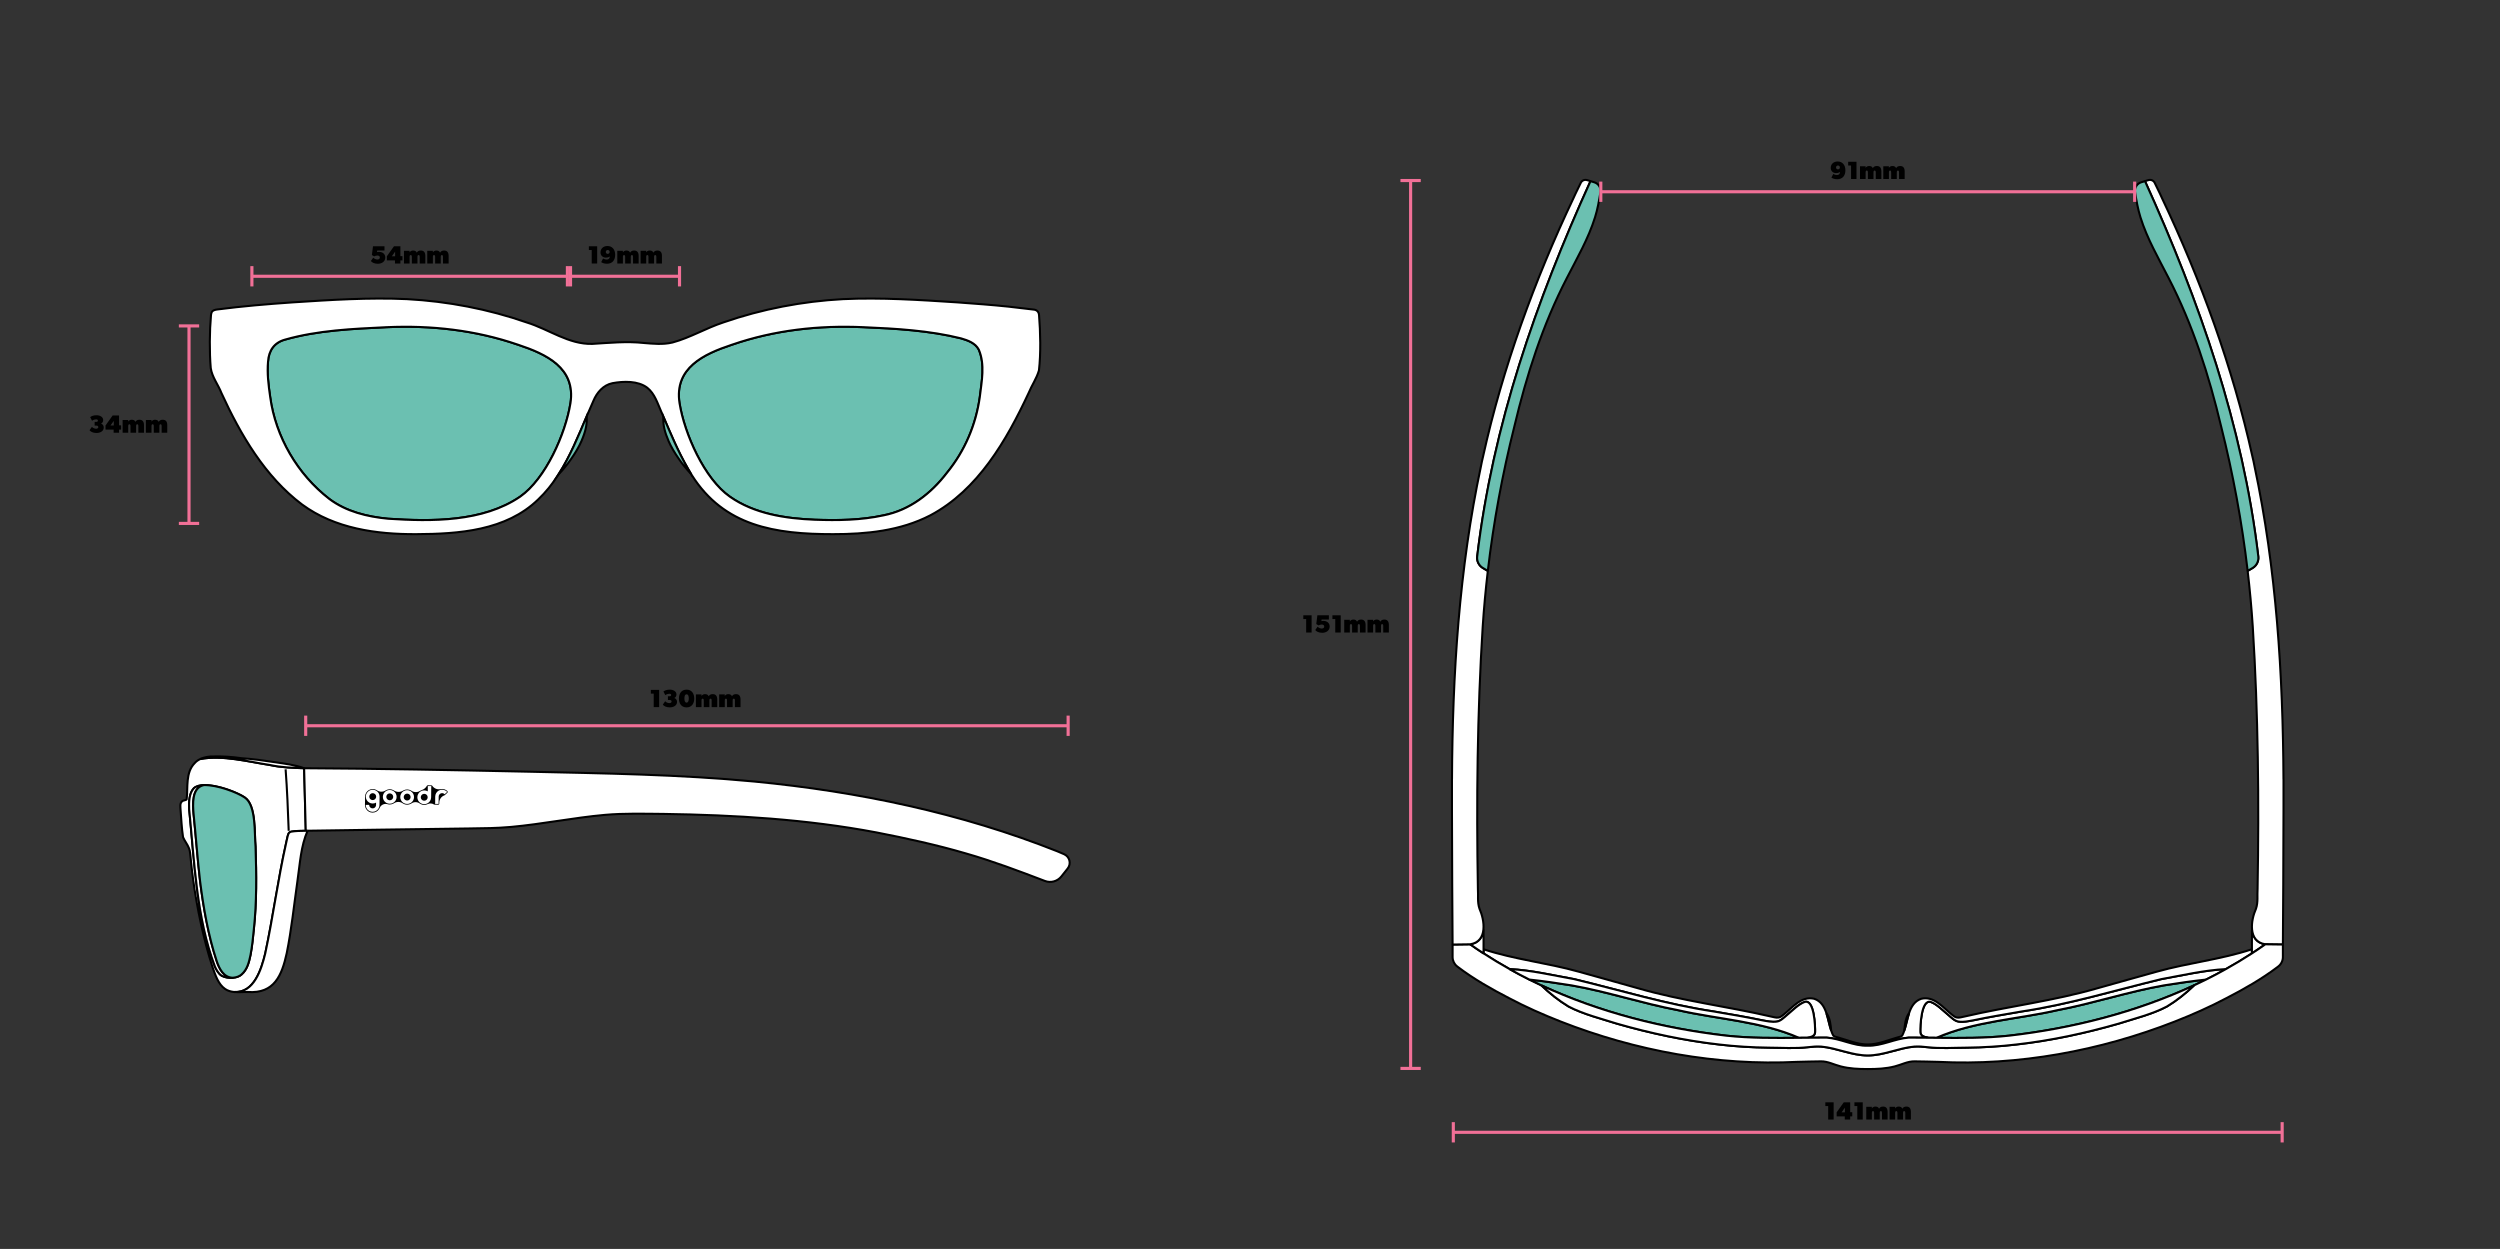 <svg viewBox="0 0 1201 600" xmlns="http://www.w3.org/2000/svg">
  <rect x="0" y="0" width="1201" height="600" fill="#333333" stroke="none"/>
  <defs>
    <style>
      .cls-1 {
        fill: #fff;
      }

      .cls-1, .cls-2, .cls-3, .cls-4 {
        stroke: #000;
      }

      .cls-1, .cls-3, .cls-4 {
        stroke-linejoin: bevel;
      }

      .cls-2, .cls-3 {
        fill: #6bc0b1;
      }

      .cls-2, .cls-5 {
        stroke-miterlimit: 10;
      }

      .cls-6 {
        fill: #f17097;
      }

      .cls-4, .cls-5 {
        fill: none;
      }

      .cls-5 {
        stroke: #f17097;
        stroke-width: 1.5px;
      }
    </style>
  </defs>
  <g id="Measurements">
    <g>
      <path d="M876.89,531.35v-1.8h3.99v8.28h-2.62v-6.48h-1.38Z"></path>
      <path d="M885.75,529.55h3.08v4.74h1v2.04h-1v1.5h-2.6v-1.5h-3.9v-1.98l3.42-4.8ZM886.28,532.13l-1.56,2.22h1.56v-2.22Z"></path>
      <path d="M890.87,531.35v-1.8h3.99v8.28h-2.61v-6.48h-1.38Z"></path>
      <path d="M899.25,531.71l-.03.77h0c.34-.47.88-.89,1.65-.89s1.5.18,1.82,1.02c.46-.72,1-1.02,1.96-1.02,1.5,0,2.16.96,2.16,2.58v3.66h-2.7v-3.12c0-.6-.12-.94-.54-.94s-.54.34-.54.94v3.12h-2.7v-3.12c0-.6-.12-.94-.54-.94s-.54.34-.54.94v3.12h-2.7v-6.12h2.7Z"></path>
      <path d="M910.43,531.71l-.03.77h0c.34-.47.88-.89,1.66-.89s1.5.18,1.82,1.02c.46-.72,1-1.02,1.96-1.02,1.5,0,2.16.96,2.16,2.58v3.66h-2.7v-3.12c0-.6-.12-.94-.54-.94s-.54.34-.54.94v3.12h-2.7v-3.12c0-.6-.12-.94-.54-.94s-.54.34-.54.94v3.12h-2.7v-6.12h2.7Z"></path>
    </g>
    <g>
      <path d="M882.45,84.1c.9,0,1.5-.52,1.5-1.54-.12.12-.66.6-1.92.6s-2.55-.84-2.55-2.52,1.24-3.06,3.36-3.06,3.69,1.56,3.69,4.2-1.38,4.33-3.96,4.33c-1.26,0-2.28-.43-2.76-.79l.9-1.74s.84.52,1.74.52ZM883.89,80.44c0-.52-.4-.94-.94-.94s-.92.42-.92.94.38.92.92.92.94-.42.94-.92Z"></path>
      <path d="M887.87,79.51v-1.8h3.99v8.28h-2.61v-6.48h-1.38Z"></path>
      <path d="M896.25,79.87l-.03.77h0c.34-.47.88-.89,1.65-.89s1.5.18,1.82,1.02c.46-.72,1-1.02,1.96-1.02,1.5,0,2.16.96,2.16,2.58v3.66h-2.7v-3.12c0-.6-.12-.94-.54-.94s-.54.34-.54.94v3.12h-2.7v-3.12c0-.6-.12-.94-.54-.94s-.54.34-.54.94v3.12h-2.7v-6.12h2.7Z"></path>
      <path d="M907.43,79.87l-.03.77h0c.34-.47.88-.89,1.66-.89s1.5.18,1.82,1.02c.46-.72,1-1.02,1.96-1.02,1.5,0,2.16.96,2.16,2.58v3.66h-2.7v-3.12c0-.6-.12-.94-.54-.94s-.54.34-.54.94v3.12h-2.7v-3.12c0-.6-.12-.94-.54-.94s-.54.34-.54.94v3.12h-2.7v-6.12h2.7Z"></path>
    </g>
    <g>
      <path d="M626.11,297.39v-1.8h3.99v8.28h-2.62v-6.48h-1.38Z"></path>
      <path d="M634.97,301.95c.48,0,1.2-.24,1.2-.96s-.66-.96-1.2-.96-1.14.18-1.56.42l-1.08-.66.54-4.2h5.52v2.04h-3.48l-.12.78c.18-.06.42-.14,1.02-.14,1.2,0,2.96.68,2.96,2.72s-1.82,3.01-3.56,3.01-2.88-.67-3.36-1.33l1.14-1.62c.54.66,1.5.9,1.98.9Z"></path>
      <path d="M640.09,297.39v-1.8h3.99v8.28h-2.62v-6.48h-1.38Z"></path>
      <path d="M648.47,297.75l-.03.77h0c.34-.47.88-.89,1.65-.89s1.5.18,1.82,1.02c.46-.72,1-1.02,1.96-1.02,1.5,0,2.16.96,2.16,2.58v3.66h-2.7v-3.12c0-.6-.12-.94-.54-.94s-.54.34-.54.94v3.12h-2.7v-3.12c0-.6-.12-.94-.54-.94s-.54.34-.54.94v3.12h-2.7v-6.12h2.7Z"></path>
      <path d="M659.65,297.75l-.04.77h0c.34-.47.88-.89,1.66-.89s1.5.18,1.82,1.02c.46-.72,1-1.02,1.96-1.02,1.5,0,2.16.96,2.16,2.58v3.66h-2.7v-3.12c0-.6-.12-.94-.54-.94s-.54.34-.54.94v3.12h-2.7v-3.12c0-.6-.12-.94-.54-.94s-.54.34-.54.94v3.12h-2.7v-6.12h2.7Z"></path>
    </g>
    <g>
      <path d="M282.89,120.11v-1.8h3.99v8.28h-2.62v-6.48h-1.38Z"></path>
      <path d="M291.45,124.7c.9,0,1.5-.52,1.5-1.54-.12.12-.66.6-1.92.6s-2.55-.84-2.55-2.52,1.24-3.06,3.36-3.06,3.69,1.56,3.69,4.2-1.38,4.33-3.96,4.33c-1.26,0-2.28-.43-2.76-.79l.9-1.74s.84.52,1.74.52ZM292.88,121.04c0-.52-.4-.94-.94-.94s-.92.42-.92.94.38.92.92.92.94-.42.94-.92Z"></path>
      <path d="M299.25,120.47l-.03.77h0c.34-.47.88-.89,1.65-.89s1.5.18,1.82,1.02c.46-.72,1-1.02,1.96-1.02,1.5,0,2.16.96,2.16,2.58v3.66h-2.7v-3.12c0-.6-.12-.94-.54-.94s-.54.34-.54.94v3.12h-2.7v-3.12c0-.6-.12-.94-.54-.94s-.54.34-.54.94v3.12h-2.7v-6.12h2.7Z"></path>
      <path d="M310.43,120.47l-.03.77h0c.34-.47.88-.89,1.66-.89s1.5.18,1.82,1.02c.46-.72,1-1.02,1.96-1.02,1.5,0,2.16.96,2.16,2.58v3.66h-2.7v-3.12c0-.6-.12-.94-.54-.94s-.54.34-.54.94v3.12h-2.7v-3.12c0-.6-.12-.94-.54-.94s-.54.34-.54.94v3.12h-2.7v-6.12h2.7Z"></path>
    </g>
    <g>
      <path d="M181.29,124.67c.48,0,1.2-.24,1.2-.96s-.66-.96-1.2-.96-1.14.18-1.56.42l-1.08-.66.54-4.2h5.52v2.04h-3.48l-.12.78c.18-.06.42-.14,1.02-.14,1.2,0,2.96.68,2.96,2.72s-1.82,3.01-3.56,3.01-2.88-.67-3.36-1.33l1.14-1.62c.54.66,1.5.9,1.98.9Z"></path>
      <path d="M189.27,118.31h3.08v4.74h1v2.04h-1v1.5h-2.6v-1.5h-3.9v-1.98l3.42-4.8ZM189.81,120.89l-1.56,2.22h1.56v-2.22Z"></path>
      <path d="M196.77,120.47l-.03.77h0c.34-.47.88-.89,1.65-.89s1.5.18,1.82,1.02c.46-.72,1-1.02,1.96-1.02,1.5,0,2.16.96,2.16,2.58v3.66h-2.7v-3.12c0-.6-.12-.94-.54-.94s-.54.34-.54.94v3.12h-2.7v-3.12c0-.6-.12-.94-.54-.94s-.54.34-.54.94v3.12h-2.7v-6.12h2.7Z"></path>
      <path d="M207.96,120.47l-.03.77h0c.34-.47.88-.89,1.65-.89s1.5.18,1.82,1.02c.46-.72,1-1.02,1.96-1.02,1.5,0,2.16.96,2.16,2.58v3.66h-2.7v-3.12c0-.6-.12-.94-.54-.94s-.54.34-.54.94v3.12h-2.7v-3.12c0-.6-.12-.94-.54-.94s-.54.34-.54.94v3.12h-2.7v-6.12h2.7Z"></path>
    </g>
    <g>
      <path d="M46.19,205.96c.54,0,1.04-.3,1.04-.78s-.38-.72-.92-.72h-.84v-1.8h.84c.42,0,.72-.18.72-.6s-.36-.6-.84-.6-1.2.12-1.98.66l-.9-1.74c.6-.42,1.44-.9,3.08-.9s3.18.84,3.18,2.28c0,.96-.44,1.44-1.04,1.74.78.24,1.32.96,1.32,1.86,0,1.8-1.74,2.65-3.48,2.65s-2.89-.67-3.36-1.33l1.14-1.62c.54.66,1.5.9,2.04.9Z"></path>
      <path d="M54.11,199.6h3.08v4.74h1v2.04h-1v1.5h-2.6v-1.5h-3.9v-1.98l3.42-4.8ZM54.65,202.18l-1.56,2.22h1.56v-2.22Z"></path>
      <path d="M61.61,201.76l-.03.77h0c.34-.47.88-.89,1.65-.89s1.5.18,1.82,1.02c.46-.72,1-1.02,1.96-1.02,1.5,0,2.16.96,2.16,2.58v3.66h-2.7v-3.12c0-.6-.12-.94-.54-.94s-.54.34-.54.94v3.12h-2.7v-3.12c0-.6-.12-.94-.54-.94s-.54.34-.54.94v3.12h-2.7v-6.12h2.7Z"></path>
      <path d="M72.79,201.76l-.03.77h0c.34-.47.88-.89,1.65-.89s1.5.18,1.82,1.02c.46-.72,1-1.02,1.96-1.02,1.5,0,2.16.96,2.16,2.58v3.66h-2.7v-3.12c0-.6-.12-.94-.54-.94s-.54.34-.54.94v3.12h-2.7v-3.12c0-.6-.12-.94-.54-.94s-.54.34-.54.94v3.12h-2.7v-6.12h2.7Z"></path>
    </g>
    <g>
      <path d="M312.67,333.22v-1.8h3.99v8.28h-2.62v-6.48h-1.38Z"></path>
      <path d="M321.59,337.78c.54,0,1.04-.3,1.04-.78s-.38-.72-.92-.72h-.84v-1.8h.84c.42,0,.72-.18.72-.6s-.36-.6-.84-.6-1.2.12-1.98.66l-.9-1.74c.6-.42,1.44-.9,3.08-.9s3.18.84,3.18,2.28c0,.96-.44,1.44-1.04,1.74.78.24,1.32.96,1.32,1.86,0,1.8-1.74,2.65-3.48,2.65s-2.89-.67-3.36-1.33l1.14-1.62c.54.66,1.5.9,2.04.9Z"></path>
      <path d="M326.15,335.57c0-2.22,1.08-4.27,3.68-4.27s3.69,2.05,3.69,4.27-1.08,4.27-3.69,4.27-3.68-2.05-3.68-4.27ZM330.89,335.54c0-1.08-.24-1.98-1.06-1.98s-1.04.9-1.04,1.98.24,2,1.04,2,1.06-.92,1.06-2Z"></path>
      <path d="M337.01,333.58l-.03.77h0c.34-.47.88-.89,1.65-.89s1.5.18,1.82,1.02c.46-.72,1-1.02,1.96-1.02,1.5,0,2.16.96,2.16,2.58v3.66h-2.7v-3.12c0-.6-.12-.94-.54-.94s-.54.34-.54.94v3.12h-2.7v-3.12c0-.6-.12-.94-.54-.94s-.54.34-.54.94v3.12h-2.7v-6.12h2.7Z"></path>
      <path d="M348.19,333.58l-.03.77h0c.34-.47.88-.89,1.65-.89s1.5.18,1.82,1.02c.46-.72,1-1.02,1.96-1.02,1.5,0,2.16.96,2.16,2.58v3.66h-2.7v-3.12c0-.6-.12-.94-.54-.94s-.54.34-.54.94v3.12h-2.7v-3.12c0-.6-.12-.94-.54-.94s-.54.34-.54.94v3.12h-2.7v-6.12h2.7Z"></path>
    </g>
  </g>
  <g id="Sunglasses">
    <g>
      <path d="M146.11,369.05c-5.75-.21-11-.35-16.59-1.58-9.89-1.48-22.57-4.87-33.24-2.86-1.05.48-2,1.12-2.71,1.94-4.54,4.55-3.22,11.73-3.9,17.42-.28.59-1.55.35-2.24,1.03-1.09.97-.74,2.47-.71,3.78.35,4.38.55,9.1,1.22,13.41.75,1.84,2.13,3.41,2.83,5.28.57,1.44.57,2.61.73,3.93,1.36,14.45,3.9,28.91,7.57,42.91.96,3.66,1.98,7.12,3.16,10.65,1.21,3.48,2.69,7.95,5.88,10.12,1.27.9,2.73,1.3,4.25,1.46.08.02.15.02.22.02,9.48.52,12.99-10.9,14.83-18.46,3.74-17.41,6.11-35.45,10-52.88.38-1.36.57-3.08,1.09-4.48.23-.64.78-1.1,1.45-1.22,1.61-.3,4.59-.41,6.94-.41l-.78-30.06ZM121.95,446.36c-.41,4.08-.83,8.4-1.61,12.43-.71,3.39-1.56,6.97-4.29,9.33-.96.92-2.49,1.45-4.14,1.59t-.02,0c-1.87.17-3.88-.15-5.34-.95-1.49-.89-2.58-2.83-3.27-4.36-8.95-23.62-9.88-50.63-12.4-75.69-.15-3.23-.05-7.62,2.21-9.98,4.51-4.29,19.88,1.24,24.48,4.38,5.62,3.74,4.58,17.44,5.2,23.7v.13c.43,13.11.58,26.44-.82,39.42Z" class="cls-1"></path>
      <path d="M138.69,399.11c-.35-9.81-.74-19.69-1.48-29.52" class="cls-1"></path>
      <path d="M508.07,409.02c-46.42-18.46-95.93-28.77-145.6-33.56-36.23-3.45-72.63-3.91-108.94-4.75-35.82-.76-71.65-1.46-107.43-1.66l.78,30.06c.29-.01.58-.01.87-.02,21.5-.37,45.82-.63,77.46-1.09,8.55-.16,12.51-.08,20.27-.74,14.87-1.34,30.13-4.45,44.97-5.78,9.43-.84,18.98-.55,28.47-.47,34.15.5,68.42,2.54,102.06,8.88,14.45,2.82,28.85,5.96,43,10.09,12.91,3.7,25.48,8.45,38.01,13.24,2.81,1.07,5.97.2,7.86-2.13.65-.81,1.29-1.62,1.93-2.42.36-.48.73-.94,1.1-1.39,1.87-2.31,1.01-5.76-1.72-6.94-1.41-.61-2.66-1.15-3.1-1.32Z" class="cls-1"></path>
      <path d="M146.11,369.05c-5.75-.21-11-.35-16.59-1.58-9.89-1.48-22.57-4.87-33.24-2.86,1.99-.92,4.35-1.27,6.27-1.2,4.4-.12,9.06.19,13.42.83,5.26.35,10.87,1.12,16.16,1.93,4.65.7,9.5,1.26,13.98,2.88Z" class="cls-1"></path>
      <path d="M147.76,399.09c-3.26,7.56-3.61,15.45-4.92,24.54-1.64,11.46-2.79,22.88-5.09,34.25-2.33,10.68-5.97,19.55-18.63,18.68-2.07-.06-4.36.21-6.54,0,9.48.52,12.99-10.9,14.83-18.46,3.74-17.41,6.11-35.45,10-52.88.38-1.36.57-3.08,1.09-4.48.23-.64.78-1.1,1.45-1.22,1.61-.3,4.59-.41,6.94-.41.29-.01.58-.01.87-.02Z" class="cls-1"></path>
      <path d="M111.89,469.71c-1.87.17-3.88-.15-5.34-.95-1.49-.89-2.58-2.83-3.27-4.36-8.95-23.62-9.88-50.63-12.4-75.69-.15-3.23-.05-7.62,2.21-9.98,1.08-1.03,2.78-1.49,4.81-1.56-5.83,1.24-5.3,9.2-4.9,13.87,1.11,10.64,1.86,21.37,3.09,32,1.61,12.84,3.94,26.3,8.02,38.67,1.23,3.65,3.38,7.98,7.78,8Z" class="cls-1"></path>
      <path d="M121.95,446.36c-.41,4.08-.83,8.4-1.61,12.43-.71,3.39-1.56,6.97-4.29,9.33-.96.92-2.49,1.45-4.14,1.59h-.02c-4.4-.02-6.55-4.35-7.78-8-4.08-12.37-6.41-25.83-8.02-38.67-1.23-10.63-1.98-21.36-3.09-32-.4-4.67-.93-12.63,4.9-13.87,6.44-.22,16.17,3.55,19.67,5.94,5.62,3.74,4.58,17.44,5.2,23.7v.13c.43,13.11.58,26.44-.82,39.42Z" class="cls-2"></path>
      <g>
        <path d="M188.08,381.38c-.25-.15-.54-.23-.82-.23-.29,0-.58.07-.83.21s-.47.35-.61.6c-.15.25-.23.54-.23.82,0,.29.07.58.21.83.14.25.35.47.6.61.25.15.54.23.82.23s.58-.07.83-.21.47-.35.61-.6c.15-.25.23-.54.23-.82,0-.29-.07-.58-.21-.83-.14-.25-.35-.47-.6-.61Z"></path>
        <path d="M196.44,381.49c-.25-.15-.54-.23-.82-.23-.29,0-.58.07-.83.21s-.47.35-.61.6-.23.54-.23.82c0,.29.07.58.21.83.14.25.35.47.6.61.25.15.54.23.82.23s.58-.07.83-.21c.25-.14.47-.35.61-.6s.23-.54.23-.82c0-.29-.07-.58-.21-.83-.14-.25-.35-.47-.6-.61Z"></path>
        <path d="M179.89,381.28c-.25-.15-.54-.23-.82-.23s-.58.07-.83.21-.47.35-.61.6-.23.54-.23.82c0,.29.07.58.21.83.14.25.35.47.6.61.25.15.54.23.82.23.29,0,.58-.07.83-.21.25-.14.47-.35.61-.6.15-.25.23-.54.23-.82,0-.29-.07-.58-.21-.83-.14-.25-.35-.47-.6-.61Z"></path>
        <path d="M214.92,380.02c-.2-.19-.42-.36-.66-.5-.55-.33-1.19-.51-1.83-.51-.28,0-.57.03-.84.09-1.5.32-3.05-.31-3.91-1.58-.1-.15-.27-.24-.46-.25-.56,0-1.12-.01-1.68-.02-.21,0-.4.11-.5.29-.51.93-1.35,1.63-2.35,1.97-.24.08-.47.17-.69.3-.06.03-.12.07-.18.11-1.28.82-2.92.8-4.17-.05-.06-.04-.12-.08-.18-.11-.55-.33-1.19-.51-1.83-.51-.64,0-1.28.16-1.84.47-.04.02-.08.05-.12.07-1.36.87-3.11.85-4.45-.06-.04-.03-.08-.05-.12-.07-.55-.33-1.19-.51-1.83-.51-.64,0-1.28.16-1.84.47-.06.04-.13.07-.19.11-1.27.82-2.9.8-4.15-.05-.06-.04-.12-.08-.18-.12-.55-.33-1.19-.51-1.83-.51-.64,0-1.28.16-1.84.47-.56.31-1.03.78-1.36,1.33-.33.55-.51,1.19-.51,1.83-.02,1.33-.03,2.67-.05,4,0,.64.16,1.28.47,1.84.31.56.78,1.03,1.33,1.36.55.33,1.19.51,1.83.51.64,0,1.28-.16,1.84-.47.56-.31,1.03-.78,1.36-1.33.09-.16.17-.32.24-.49.3-.71.86-1.29,1.56-1.61.7-.33,1.5-.38,2.24-.15.32.1.66.15.99.15.64,0,1.28-.16,1.84-.47.1-.05.19-.11.28-.17,1.29-.84,2.97-.79,4.22.11.06.04.13.08.19.12.55.33,1.19.51,1.83.51.64,0,1.28-.16,1.84-.47.1-.05.19-.11.28-.17,1.21-.82,2.8-.8,3.98.05.09.06.18.12.27.18.55.33,1.19.51,1.83.51.59,0,1.18-.13,1.71-.4.97-.48,2.12-.41,3.03.18.09.06.19.09.3.09.56,0,1.12.01,1.68.02.31,0,.57-.24.57-.56,0-.17,0-.34,0-.51.02-1.58,1.04-2.97,2.54-3.45.44-.4.88-.81,1.32-1.21.24-.22.24-.6,0-.82ZM182.31,386.73c0,.58-.17,1.15-.46,1.65s-.72.91-1.23,1.2c-.5.28-1.08.43-1.66.42-.58,0-1.15-.17-1.65-.46s-.91-.72-1.2-1.23c-.28-.5-.43-1.08-.42-1.66.55,0,1.11.01,1.66.02,0,.29.07.57.21.83.14.25.35.47.6.61s.54.23.82.23c.29,0,.58-.07.83-.21s.47-.35.61-.6c.15-.25.23-.54.23-.82,0-.37,0-.75.01-1.12-.5.28-1.08.43-1.66.42s-1.15-.17-1.65-.46c-.5-.3-.91-.72-1.2-1.23-.28-.5-.43-1.08-.42-1.66,0-.58.17-1.15.46-1.65.3-.5.72-.91,1.23-1.2s1.08-.43,1.66-.42,1.15.17,1.65.46.91.72,1.2,1.23c.28.5.43,1.08.42,1.66-.02,1.33-.03,2.66-.05,3.99ZM190.08,384.5c-.29.5-.72.91-1.23,1.2s-1.08.43-1.66.42c-.58,0-1.15-.17-1.65-.46-.5-.29-.91-.72-1.2-1.23-.28-.5-.43-1.08-.42-1.66s.17-1.15.46-1.65.72-.91,1.23-1.2c.5-.28,1.08-.43,1.66-.42.58,0,1.15.17,1.65.46.5.3.91.72,1.2,1.23.28.5.43,1.08.42,1.66,0,.58-.17,1.15-.46,1.65ZM198.44,384.6c-.29.5-.72.91-1.23,1.2-.5.28-1.08.43-1.66.42s-1.15-.17-1.65-.46c-.5-.3-.91-.72-1.2-1.23-.28-.5-.43-1.08-.42-1.66,0-.58.17-1.15.46-1.65.3-.5.72-.91,1.23-1.2.5-.28,1.08-.43,1.66-.42.58,0,1.15.17,1.65.46.5.3.91.72,1.2,1.23.28.5.43,1.08.42,1.66,0,.58-.17,1.15-.46,1.65ZM207.11,383.05c0,.58-.17,1.15-.46,1.65-.3.5-.72.91-1.23,1.2s-1.08.43-1.66.42c-.58,0-1.15-.17-1.65-.46-.5-.29-.91-.72-1.2-1.23-.28-.5-.43-1.08-.42-1.66,0-.58.17-1.15.46-1.65s.72-.91,1.23-1.2c.5-.28,1.08-.43,1.66-.42.58,0,1.15.17,1.65.46.01-.85.02-1.7.03-2.55.55,0,1.11.01,1.66.02-.02,1.81-.04,3.62-.07,5.43ZM213.6,381.56c-.11-.12-.23-.22-.37-.3-.25-.15-.54-.23-.82-.23-.29,0-.58.07-.83.21s-.47.35-.61.6c-.15.25-.23.54-.23.82-.01,1.19-.03,2.37-.04,3.56-.55,0-1.11-.01-1.66-.02.01-1.19.03-2.38.04-3.56,0-.58.17-1.15.46-1.65s.72-.91,1.23-1.2c.5-.28,1.08-.43,1.66-.42s1.15.17,1.65.46c.28.16.53.37.75.61-.41.37-.81.75-1.22,1.12Z"></path>
        <path d="M204.64,381.59c-.25-.15-.54-.23-.82-.23s-.58.07-.83.21-.47.35-.61.6-.23.54-.23.82c0,.29.07.58.21.83s.35.47.6.61c.25.15.54.23.82.23s.58-.07.83-.21.47-.35.61-.6c.15-.25.23-.54.23-.82s-.07-.58-.21-.83c-.14-.25-.35-.47-.6-.61Z"></path>
      </g>
    </g>
    <g>
      <path d="M1059.81,470.58c-1.9.95-3.81,1.87-5.74,2.76-27.94,13.01-58.55,20.71-88.93,24.2-11.56,1.25-23.23,1.15-34.86,1.03,18.26-7.99,38.69-8.84,58.05-13.27,17.28-3.28,33.93-8.88,51.19-11.92,6.78-1.08,13.47-2.07,20.29-2.8Z" class="cls-3"></path>
      <path d="M1069.29,465.56c-3.12,1.76-6.28,3.43-9.48,5.02-6.82.73-13.51,1.72-20.29,2.8-17.26,3.04-33.91,8.64-51.19,11.92-19.36,4.43-39.79,5.28-58.05,13.27-1.32-.02-2.63-.03-3.95-.04h0c-1.7-.38-3.58-.59-3.77-2.61-.1-2.8.36-16.26,5.12-14.53,2.83,1.04,5.87,4.18,8.09,6,1.85,1.59,3.35,3.13,5.16,3.38,2.39.36,4.84-.23,7.19-.64,7.62-1.6,15.43-2.9,23.13-4.22,22.74-3.4,44.77-10.16,67.08-15.54,10.13-1.8,20.62-4.32,30.97-4.81Z" class="cls-1"></path>
      <path d="M1081.82,456.03v1.98c-4.09,2.66-8.27,5.18-12.53,7.55-10.35.49-20.84,3.01-30.97,4.81-22.31,5.38-44.34,12.14-67.08,15.54-7.7,1.32-15.51,2.62-23.13,4.22-2.35.41-4.8,1-7.19.64-1.81-.25-3.31-1.79-5.16-3.38-2.22-1.82-5.26-4.96-8.09-6-4.76-1.73-5.22,11.73-5.12,14.53.19,2.02,2.07,2.23,3.77,2.61-3.1-.04-6.19-.07-9.28-.06-6.71.44-13,4.1-19.78,3.89-6.78.21-13.07-3.45-19.78-3.89-3.09-.01-6.18.02-9.28.06,1.7-.38,3.58-.59,3.77-2.61.1-2.8-.36-16.26-5.12-14.53-2.83,1.04-5.87,4.18-8.09,6-1.85,1.59-3.35,3.13-5.16,3.38-2.39.36-4.84-.23-7.19-.64-7.62-1.6-15.43-2.9-23.13-4.22-22.74-3.4-44.77-10.16-67.08-15.54-10.13-1.8-20.62-4.32-30.97-4.81-4.26-2.37-8.44-4.89-12.53-7.55v-1.98c14.89,4.93,30.55,6.51,45.72,10.77,9.36,2.54,18.92,5.34,28.3,7.91,21.26,6.17,42.93,8.72,64.4,13.71,1.02.21,2.11.54,3.14.43,1.04-.12,1.86-.82,2.64-1.47,4.3-3.41,8.5-9.04,14.65-7.57,3.26,1.11,4.82,3.81,5.86,6.95h0c.89,2.69,1.4,5.69,2.27,8.28t.01.02c.28.86.61,1.68,1.01,2.42.46.56,1.45.67,2.17.88,4.96,1.39,9.31,3.4,14.39,3.4s9.43-2.01,14.39-3.4c.72-.21,1.71-.32,2.17-.88.4-.74.73-1.56,1.01-2.42t.01-.02c.87-2.59,1.38-5.59,2.27-8.27h0c1.04-3.15,2.6-5.85,5.86-6.96,6.15-1.47,10.35,4.16,14.65,7.57.78.65,1.6,1.35,2.64,1.47,1.03.11,2.12-.22,3.14-.43,21.47-4.99,43.14-7.54,64.4-13.71,9.38-2.57,18.94-5.37,28.3-7.91,15.17-4.26,30.83-5.84,45.72-10.77Z" class="cls-1"></path>
      <path d="M1088.26,453.64c-2.12,1.5-4.26,2.95-6.44,4.37v-10.74l.07-.74c.33,3.51,2.08,6.45,6.37,7.11Z" class="cls-1"></path>
      <path d="M1097,374.32v14.64l-.12,36-.18,28.8-8.44-.12c-4.29-.66-6.04-3.6-6.37-7.11-.33-3.33.62-7.15,1.89-9.99,1.09-3.19.52-6.34.76-9.63.73-41.94.32-83.96-2.31-125.82-.59-8.96-1.41-17.91-2.46-26.84l2.33-1.37c1.94-1.14,3.04-3.32,2.77-5.55-7.56-63.28-28.24-122.46-54.43-180.31l1.69-.5c1.19-.35,2.45.21,2.99,1.32l2.52,5.2.96,2.1c18.74,39.55,33.97,81.3,43.44,124.08l.54,2.34.48,2.4c10.5,49.36,13.69,99.98,13.92,150.36Z" class="cls-1"></path>
      <path d="M917.11,486.77c-.89,2.68-1.4,5.68-2.27,8.27.25-2.77.52-6.01,2.27-8.27Z" class="cls-3"></path>
      <path d="M1082.11,272.89l-2.33,1.37c-2.73-23.36-7.01-46.56-12.74-69.37-5.85-24.61-13.57-48.82-25.28-71.42-4.82-9.42-10.27-18.8-13.48-29.06-1.2-3.8-1.95-7.99-2.6-12.1-.34-2.11.94-4.14,2.99-4.75l1.79-.53c26.18,57.85,46.87,117.03,54.43,180.31.27,2.23-.83,4.42-2.77,5.55Z" class="cls-3"></path>
      <path d="M1096.7,453.76v6.02c0,1.74-.8,3.39-2.17,4.46-.17.14-.32.26-.46.36-7.54,5.7-16.02,10.53-24.4,14.85-8.03,4.27-16.39,7.95-24.88,11.29-36.04,14.11-75.18,21.31-113.7,19.38-3.93-.04-7.55-.26-11.38-.24-3.25-.05-6.24,1.61-9.5,2.43-4.19,1.08-8.48,1.27-12.95,1.27s-8.76-.19-12.95-1.27c-3.26-.82-6.25-2.48-9.5-2.43-3.83-.02-7.45.2-11.38.24-38.52,1.93-77.66-5.27-113.7-19.38-8.49-3.34-16.85-7.02-24.88-11.29-8.38-4.32-16.86-9.15-24.4-14.85-.14-.1-.29-.22-.46-.36-1.37-1.07-2.17-2.72-2.17-4.46v-6.02l8.44-.12c2.12,1.5,4.26,2.95,6.44,4.37,4.09,2.66,8.27,5.18,12.53,7.55,3.12,1.76,6.28,3.43,9.48,5.02,1.9.95,3.81,1.87,5.74,2.76,4.02,3.84,8.32,7.31,13.08,10.18,6.98,3.7,15.75,5.85,23.25,8.25,16.08,4.61,32.44,8.13,49.08,10.01,7.94.94,15.88,1.41,23.85,1.51,6.66.03,12.31.53,18.98-.23,2.12-.26,4.11-.42,6.25-.27,7.54.66,14.52,4.25,22.32,4.25s14.78-3.59,22.32-4.25c2.14-.15,4.13.01,6.25.27,6.67.76,12.32.26,18.98.23,7.97-.1,15.91-.57,23.85-1.51,16.64-1.88,33-5.4,49.08-10.01,7.5-2.4,16.27-4.55,23.25-8.25,4.76-2.87,9.06-6.34,13.08-10.18,1.93-.89,3.84-1.81,5.74-2.76,3.2-1.59,6.36-3.26,9.48-5.02,4.26-2.37,8.44-4.89,12.53-7.55,2.18-1.42,4.32-2.87,6.44-4.37l8.44.12Z" class="cls-1"></path>
      <path d="M734.71,470.58c1.9.95,3.81,1.87,5.74,2.76,27.94,13.01,58.55,20.71,88.93,24.2,11.56,1.25,23.23,1.15,34.86,1.03-18.26-7.99-38.69-8.84-58.05-13.27-17.28-3.28-33.93-8.88-51.19-11.92-6.78-1.08-13.47-2.07-20.29-2.8Z" class="cls-3"></path>
      <path d="M725.23,465.56c3.12,1.76,6.28,3.43,9.48,5.02,6.82.73,13.51,1.72,20.29,2.8,17.26,3.04,33.91,8.64,51.19,11.92,19.36,4.43,39.79,5.28,58.05,13.27,1.32-.02,2.63-.03,3.95-.04h0c1.7-.38,3.58-.59,3.77-2.61.1-2.8-.36-16.26-5.12-14.53-2.83,1.04-5.87,4.18-8.09,6-1.85,1.59-3.35,3.13-5.16,3.38-2.39.36-4.84-.23-7.19-.64-7.62-1.6-15.43-2.9-23.13-4.22-22.74-3.4-44.77-10.16-67.08-15.54-10.13-1.8-20.62-4.32-30.97-4.81Z" class="cls-1"></path>
      <path d="M706.26,453.64c2.12,1.5,4.26,2.95,6.44,4.37v-10.74s-.07-.74-.07-.74c-.33,3.51-2.08,6.45-6.37,7.11Z" class="cls-1"></path>
      <path d="M697.52,374.32v14.64s.12,36,.12,36l.18,28.8,8.44-.12c4.29-.66,6.04-3.6,6.37-7.11.33-3.33-.62-7.15-1.89-9.99-1.09-3.19-.52-6.34-.76-9.63-.73-41.94-.32-83.96,2.31-125.82.59-8.96,1.41-17.91,2.46-26.84l-2.33-1.37c-1.94-1.14-3.04-3.32-2.77-5.55,7.56-63.28,28.24-122.46,54.43-180.31l-1.69-.5c-1.19-.35-2.45.21-2.99,1.32l-2.52,5.2-.96,2.1c-18.74,39.55-33.97,81.3-43.44,124.08l-.54,2.34-.48,2.4c-10.5,49.36-13.69,99.98-13.92,150.36Z" class="cls-1"></path>
      <path d="M877.41,486.77c.89,2.68,1.4,5.68,2.27,8.27-.25-2.77-.52-6.01-2.27-8.27Z" class="cls-3"></path>
      <path d="M712.42,272.89l2.33,1.37c2.73-23.36,7.01-46.56,12.74-69.37,5.85-24.61,13.57-48.82,25.28-71.42,4.82-9.42,10.27-18.8,13.48-29.06,1.2-3.8,1.95-7.99,2.6-12.1.34-2.11-.94-4.14-2.99-4.75l-1.79-.53c-26.18,57.85-46.87,117.03-54.43,180.31-.27,2.23.83,4.42,2.77,5.55Z" class="cls-3"></path>
      <path d="M1054.07,473.34c-4.02,3.84-8.32,7.31-13.08,10.18-6.98,3.7-15.75,5.85-23.25,8.25-16.08,4.61-32.44,8.13-49.08,10.01-7.94.94-15.88,1.41-23.85,1.51-6.66.03-12.31.53-18.98-.23-2.12-.26-4.11-.42-6.25-.27-7.54.66-14.64,4.25-22.32,4.25s-14.78-3.59-22.32-4.25c-2.14-.15-4.13.01-6.25.27-6.67.76-12.32.26-18.98.23-7.97-.1-15.91-.57-23.85-1.51-16.64-1.88-33-5.4-49.08-10.01-7.5-2.4-16.27-4.55-23.25-8.25-4.76-2.87-9.06-6.34-13.08-10.18,27.94,13.01,58.55,20.71,88.93,24.2,11.56,1.25,23.23,1.15,34.86,1.03,1.32-.02,2.63-.03,3.95-.04h0c3.1-.04,6.19-.07,9.28-.06,6.71.44,13,4.1,19.78,3.89,6.78.21,13.07-3.45,19.78-3.89,3.09-.01,6.18.02,9.28.06h0c1.32,0,2.63.02,3.95.04,11.63.12,23.3.22,34.86-1.03,30.38-3.49,60.99-11.19,88.93-24.2Z" class="cls-1"></path>
    </g>
    <g>
      <g>
        <path d="M274.05,193.67c-2.32,14.62-11.85,36.33-24.18,44.93-17.91,12.22-42.57,11.97-63.43,10.59-10-.95-20.13-3.39-28.27-9.52-15.27-11.82-25.79-29.77-28.37-48.95-.83-5.74-1.55-11.35-1.04-16.99.33-5.3,2.92-9.16,8.17-10.59,15.71-4.48,32.54-5.19,48.86-5.97,21.3-.96,42.6,1.38,62.91,8.37l.17.05c13.53,4.49,27.84,11.09,25.18,28.08Z" class="cls-2"></path>
        <path d="M470.7,190.72c-1.85,13.31-7.19,25.9-15.71,36.32-7.67,10.05-17.97,18.08-30.56,20.53-10.84,2.36-22.01,2.48-33.04,2.1-14.05-.57-28.99-2.81-40.75-11.07-12.33-8.6-21.86-30.31-24.19-44.93-2.65-16.98,11.62-23.58,25.19-28.08l.16-.05c20.32-7,41.61-9.33,62.92-8.37,15.66.66,31.74,1.59,46.93,5.36,3.24.94,6.94,2.22,8.57,5.43,3.07,7.18,1.39,15.14.48,22.76Z" class="cls-2"></path>
        <path d="M274.31,219.86s0,.01,0,.01" class="cls-4"></path>
        <line y2="210.57" x2="278.61" y1="210.56" x1="278.62" class="cls-4"></line>
        <line y2="219.86" x2="326.2" y1="219.87" x1="326.21" class="cls-4"></line>
        <line y2="210.56" x2="321.89" y1="210.57" x1="321.9" class="cls-4"></line>
        <path d="M499.15,151.36c-.11-1.6-1.11-2.57-2.78-2.66-3.99-.48-7.95-.97-11.82-1.39-8.17-.85-16.37-1.45-24.6-2.05-18.28-1.18-36.61-2.39-54.92-1.56-19.51,1.05-38.92,4.75-57.44,11.16-8.3,2.71-16.16,7.43-24.48,9.66l-.18.04c-4.45,1.05-9.16.58-13.68.2-8.31-.88-16.43-.05-24.72.44-11.29.33-20.9-7.03-31.43-10.27-18.56-6.46-38.06-10.17-57.62-11.23-18.31-.83-36.65.38-54.92,1.56-12.13.84-23.98,1.83-36.04,3.39-1.13.11-2.58.46-2.9,1.55-.14.34-.21.74-.26,1.16-.7,7.77-.77,17.72-.12,25.47.62,4.35,3.6,7.97,5.16,12.03,9.17,19.93,20.85,40.06,38.73,53.51,15.75,11.58,35.75,14.34,54.84,14.24,20.39-.09,43.08-1.66,58.55-16.66,3.7-3.5,6.82-7.44,9.55-11.65.09-.14.18-.27.26-.41,5.54-8.64,9.49-18.4,13.51-27.87.14-.34.29-.68.43-1.02.92-2.17,1.85-4.32,2.8-6.43,1.65-4,4.78-7.62,9.14-8.49,5.29-.98,12.3-1.22,16.74,2.2,3.61,2.86,4.96,7.57,6.77,11.63.16.37.32.75.49,1.13.16.37.32.74.47,1.12h0c3.35,7.79,6.88,16.41,11.82,25.02.41.73.83,1.44,1.26,2.14.07.11.14.22.21.33-.01.01,0,.01,0,.01.13.21.26.42.39.62,15.53,24.54,40.04,28.35,67.79,28.33,15.99.02,32.35-1.59,46.75-9.04,22.91-12.16,36.62-36.05,47.21-58.71,1.51-3.71,3.92-7.09,5-10.94.94-8.15.7-18.37.04-26.56ZM249.87,238.61c-17.91,12.22-42.57,11.97-63.43,10.59-10-.95-20.13-3.39-28.27-9.52-15.27-11.82-25.79-29.77-28.37-48.95-.83-5.74-1.55-11.35-1.04-16.99.33-5.3,2.92-9.16,8.17-10.59,15.71-4.48,32.54-5.19,48.86-5.97,21.3-.96,42.6,1.38,62.91,8.37l.17.05c13.53,4.49,27.84,11.09,25.18,28.08-2.32,14.62-11.85,36.33-24.18,44.93ZM470.7,190.73c-1.85,13.31-7.19,25.9-15.71,36.32-7.67,10.05-17.97,18.08-30.56,20.53-10.84,2.36-22.01,2.48-33.04,2.1-14.05-.57-28.99-2.81-40.75-11.07-12.33-8.6-21.86-30.31-24.19-44.93-2.65-16.98,11.62-23.58,25.19-28.08l.16-.05c20.32-7,41.61-9.33,62.92-8.37,15.66.66,31.74,1.59,46.93,5.36,3.24.94,6.94,2.22,8.57,5.43,3.07,7.18,1.39,15.14.48,22.76Z" class="cls-1"></path>
      </g>
      <g>
        <path d="M331.97,227.65c-3.89-4.01-8.47-10.45-10.73-15.64-1.99-4.58-2.8-8.08-2.56-11.84,3.35,7.78,6.88,16.4,11.82,25.01.41.73.83,1.44,1.26,2.14.07.11.14.22.21.33Z" class="cls-2"></path>
        <path d="M279.28,212.01c-2.3,5.29-7.03,11.89-10.95,15.88,5.54-8.64,9.49-18.4,13.51-27.87.27,3.81-.53,7.34-2.56,11.99Z" class="cls-2"></path>
      </g>
    </g>
  </g>
  <g data-name="Layer 5" id="Layer_5">
    <g>
      <line y2="513.27" x2="677.66" y1="86.73" x1="677.66" class="cls-5"></line>
      <rect height="1.5" width="9.75" y="85.98" x="672.78" class="cls-6"></rect>
      <rect height="1.5" width="9.75" y="512.52" x="672.78" class="cls-6"></rect>
    </g>
    <g>
      <line y2="92.12" x2="1025.49" y1="92.12" x1="769.03" class="cls-5"></line>
      <rect height="9.75" width="1.5" y="87.24" x="768.28" class="cls-6"></rect>
      <rect height="9.75" width="1.5" y="87.24" x="1024.74" class="cls-6"></rect>
    </g>
    <g>
      <line y2="543.96" x2="1096.35" y1="543.96" x1="698.17" class="cls-5"></line>
      <rect height="9.75" width="1.5" y="539.08" x="697.42" class="cls-6"></rect>
      <rect height="9.75" width="1.5" y="539.08" x="1095.6" class="cls-6"></rect>
    </g>
    <g>
      <line y2="251.45" x2="90.8" y1="156.57" x1="90.8" class="cls-5"></line>
      <rect height="1.5" width="9.75" y="155.82" x="85.92" class="cls-6"></rect>
      <rect height="1.5" width="9.75" y="250.7" x="85.92" class="cls-6"></rect>
    </g>
    <g>
      <line y2="132.72" x2="326.44" y1="132.72" x1="274.08" class="cls-5"></line>
      <rect height="9.75" width="1.5" y="127.85" x="273.33" class="cls-6"></rect>
      <rect height="9.75" width="1.5" y="127.85" x="325.69" class="cls-6"></rect>
    </g>
    <g>
      <line y2="132.72" x2="272.58" y1="132.72" x1="121.01" class="cls-5"></line>
      <rect height="9.75" width="1.5" y="127.85" x="120.26" class="cls-6"></rect>
      <rect height="9.75" width="1.5" y="127.85" x="271.83" class="cls-6"></rect>
    </g>
    <g>
      <line y2="348.65" x2="513.13" y1="348.65" x1="146.86" class="cls-5"></line>
      <rect height="9.75" width="1.5" y="343.78" x="146.11" class="cls-6"></rect>
      <rect height="9.75" width="1.5" y="343.78" x="512.38" class="cls-6"></rect>
    </g>
  </g>
</svg>